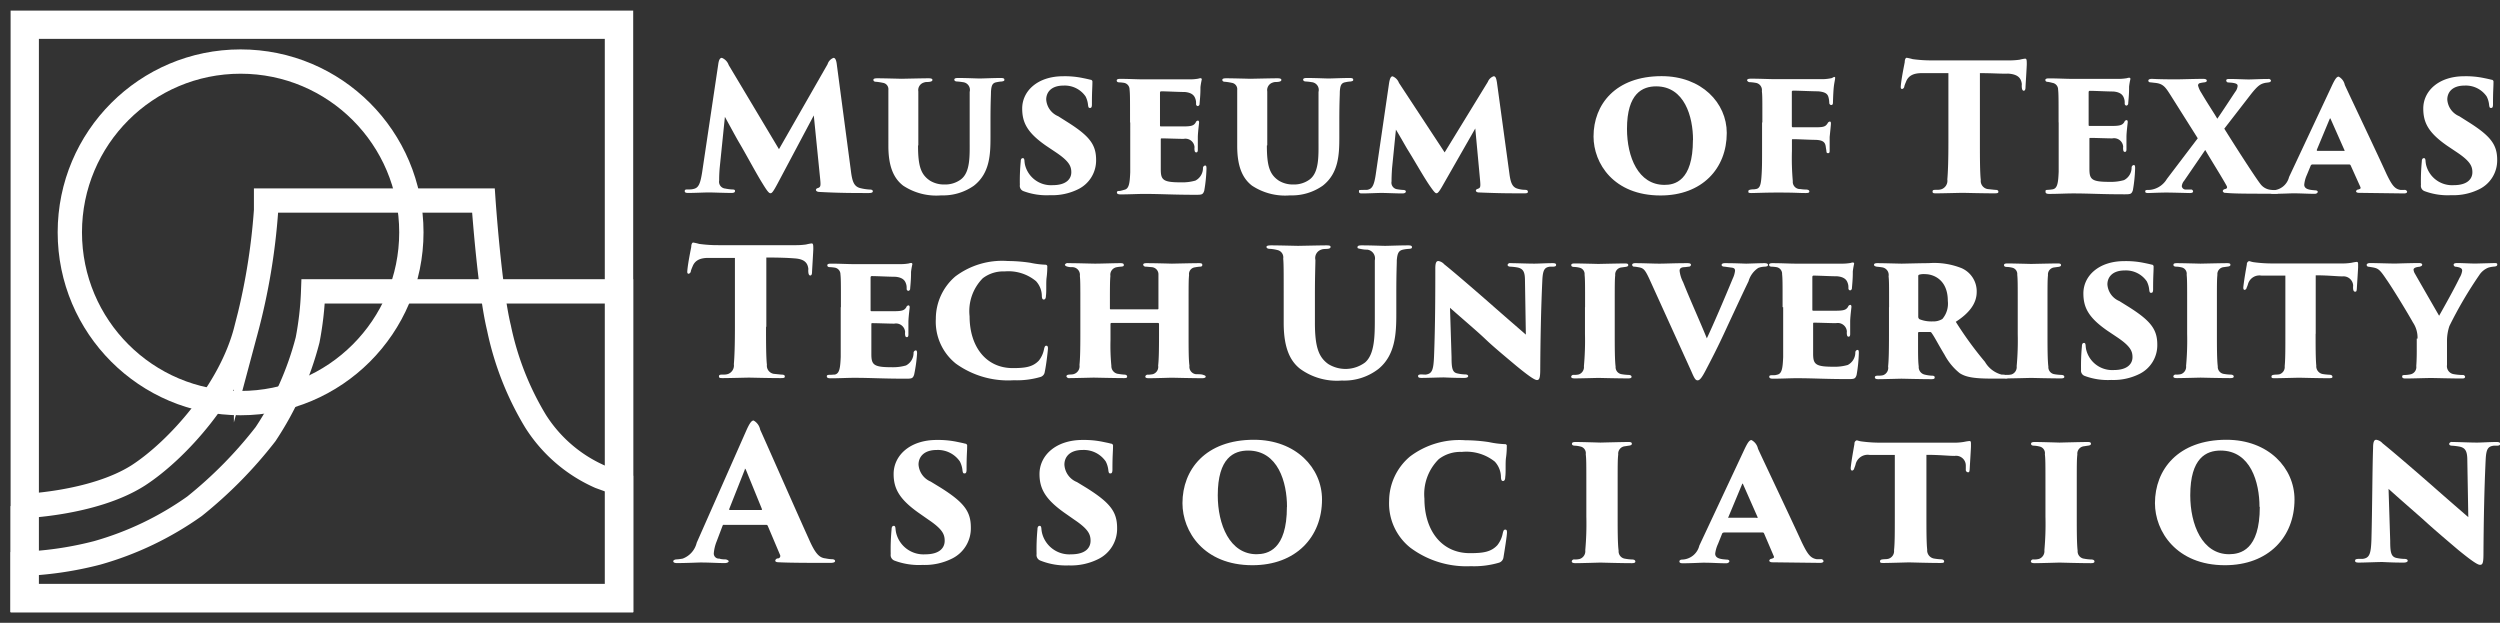 <svg id="Layer_1" data-name="Layer 1" xmlns="http://www.w3.org/2000/svg" xmlns:xlink="http://www.w3.org/1999/xlink" viewBox="0 0 257.07 64.04">
  <rect x="0" y="0" width="257.07" height="64.04" fill="#333333" stroke="none"/>
  <defs>
    <style>
      .cls-1, .cls-4, .cls-5 {
        fill: none;
      }

      .cls-2 {
        fill: #fff;
      }

      .cls-3 {
        clip-path: url(#clip-path);
      }

      .cls-4, .cls-5 {
        stroke: #fff;
        stroke-miterlimit: 10;
      }

      .cls-4 {
        stroke-width: 2.5px;
      }

      .cls-5 {
        stroke-width: 4px;
      }
    </style>
    <clipPath id="clip-path" transform="translate(-1.41 -0.48)">
      <rect class="cls-1" x="2.5" y="1.57" width="64.02" height="61.86"/>
    </clipPath>
  </defs>
  <title>mottua</title>
  <g>
    <path class="cls-2" d="M88.9,18c0.14,1.17.33,1.63,0.92,1.81a5.17,5.17,0,0,0,1,.16c0.23,0,.34.05,0.34,0.18s-0.14.18-.43,0.18c-1.5,0-3,0-5-.11-0.34,0-.42-0.13-0.42-0.22a0.23,0.23,0,0,1,.2-0.18c0.29-.11.31-0.22,0.23-1l-0.65-6.47-3.72,7c-0.49.92-.6,1-0.74,1s-0.31-.18-0.81-1c-0.63-1-1.73-3.07-2.42-4.23-0.31-.52-1.1-2-1.45-2.62l-0.52,5.09a13.85,13.85,0,0,0-.07,1.45,0.7,0.7,0,0,0,.63.83,4.89,4.89,0,0,0,.67.09c0.27,0,.33.05,0.33,0.16s-0.07.2-.36,0.2c-0.79,0-1.79-.05-2.33-0.05s-1.41.05-2.08,0.05c-0.18,0-.4,0-0.4-0.18s0.11-.18.36-0.18,0.34,0,.54-0.05c0.52-.11.7-0.52,0.89-1.72L75.26,7.13c0.07-.54.2-0.7,0.38-0.7a1.22,1.22,0,0,1,.7.74l5.17,8.65,5-8.74a1,1,0,0,1,.61-0.65c0.18,0,.29.25,0.34,0.7Z" transform="translate(-1.41 -0.48)"/>
    <path class="cls-2" d="M95.81,15.44c0,2.13.29,3,1.25,3.63a2.76,2.76,0,0,0,1.48.38,2.69,2.69,0,0,0,1.66-.51c1-.74.92-2.44,0.92-4V13.07c0-2.29,0-2.64,0-3.14a0.8,0.8,0,0,0-.69-1,5.9,5.9,0,0,0-.6-0.07c-0.23,0-.29-0.11-0.29-0.2s0.09-.16.36-0.16c1,0,1.92.05,2.26,0.05s1.35-.05,2.19-0.05c0.27,0,.34.07,0.34,0.18s-0.05.14-.27,0.18a3.08,3.08,0,0,0-.51.07c-0.43.07-.56,0.29-0.6,1,0,0.51-.05.85-0.05,3.14v1.5c0,1.81-.07,3.72-1.7,5a5.5,5.5,0,0,1-3.36,1,6.18,6.18,0,0,1-3.92-1c-0.89-.69-1.52-1.82-1.52-4.08V13.07c0-2.44,0-2.84,0-3.34A0.66,0.66,0,0,0,92.21,9a6.15,6.15,0,0,0-.7-0.11c-0.25,0-.29-0.11-0.29-0.2s0.07-.16.4-0.16c0.65,0,2.44.05,2.49,0.05s2.2-.05,2.78-0.05c0.31,0,.4.07,0.4,0.16s-0.05.16-.27,0.2-0.42,0-.58.07a0.81,0.81,0,0,0-.6.92c0,0.51,0,1.26,0,3.18v2.37Z" transform="translate(-1.41 -0.48)"/>
    <path class="cls-2" d="M106.64,20.13a0.58,0.58,0,0,1-.36-0.63,21,21,0,0,1,.09-2.42c0-.29.13-0.34,0.22-0.34s0.14,0.07.16,0.23a3.27,3.27,0,0,0,.05.42,2.75,2.75,0,0,0,2.85,2.13c1.46,0,1.92-.69,1.92-1.32s-0.22-1.14-1.59-2.06l-1-.67c-1.93-1.34-2.46-2.38-2.46-3.83,0-1.81,1.59-3.32,4.21-3.32a9.08,9.08,0,0,1,2,.18c0.25,0.05.54,0.11,0.81,0.18a0.2,0.2,0,0,1,.2.23c0,0.58-.05.85-0.05,2.29,0,0.27-.05.38-0.18,0.38s-0.18,0-.22-0.31a2.41,2.41,0,0,0-.25-0.87,2.6,2.6,0,0,0-2.26-1.12c-1.35,0-1.79.76-1.79,1.43a2,2,0,0,0,1.23,1.72L111.12,13c2.33,1.46,3,2.35,3,3.92a3.29,3.29,0,0,1-1.81,3,6,6,0,0,1-2.93.63A6.78,6.78,0,0,1,106.64,20.13Z" transform="translate(-1.41 -0.48)"/>
    <path class="cls-2" d="M117.61,13.07c0-2.6,0-2.89-.05-3.4A0.69,0.69,0,0,0,117,9a4,4,0,0,0-.49-0.05c-0.23,0-.27-0.11-0.27-0.2s0.09-.16.34-0.16c1,0,1.73.05,2.42,0.05l4.7,0a5,5,0,0,0,.92-0.07,0.91,0.91,0,0,1,.25-0.05,0.12,0.12,0,0,1,.11.16,7.2,7.2,0,0,0-.13.76c0,0.4,0,.72-0.09,1.7a0.23,0.23,0,0,1-.18.25,0.2,0.2,0,0,1-.18-0.22c0-.22,0-0.34-0.09-0.58s-0.29-.58-1.07-0.65c-0.6,0-1.92-.07-2.42-0.07-0.09,0-.13.05-0.13,0.16v3.31c0,0.11,0,.14.13,0.14,0.49,0,1.61,0,2.24,0,0.89,0,1.1-.09,1.3-0.4a0.28,0.28,0,0,1,.22-0.2c0.11,0,.13.11,0.13,0.2s-0.11.87-.13,1.45c0,0.34,0,1.17,0,1.35s-0.05.27-.16,0.27-0.16-.07-0.18-0.25,0-.2,0-0.31a0.94,0.94,0,0,0-1.12-.83c-0.51,0-1.73-.05-2.24-0.05-0.09,0-.11,0-0.11.13v1.14c0,0.52,0,1.26,0,1.9,0,1.1.22,1.35,2.06,1.35a4.87,4.87,0,0,0,1.5-.18,1.45,1.45,0,0,0,.78-1.28,0.26,0.26,0,0,1,.22-0.27c0.13,0,.14.13,0.14,0.33a15.25,15.25,0,0,1-.23,2.26c-0.13.4-.25,0.42-0.85,0.42-2.42,0-3.58-.09-5.29-0.09-0.76,0-1.54.05-2.46,0.05-0.31,0-.38-0.09-0.38-0.2s0.05-.16.33-0.16A4.69,4.69,0,0,0,117,20c0.52-.09.58-0.7,0.63-1.81,0-.6,0-1.46,0-2.33V13.07Z" transform="translate(-1.41 -0.48)"/>
    <path class="cls-2" d="M131.68,15.44c0,2.13.29,3,1.25,3.63a2.76,2.76,0,0,0,1.48.38,2.69,2.69,0,0,0,1.66-.51c1-.74.92-2.44,0.92-4V13.07c0-2.29,0-2.64,0-3.14a0.8,0.8,0,0,0-.69-1,5.9,5.9,0,0,0-.6-0.07c-0.23,0-.29-0.11-0.29-0.2s0.09-.16.36-0.16c1,0,1.92.05,2.26,0.05s1.35-.05,2.19-0.05c0.27,0,.34.07,0.34,0.18s-0.05.14-.27,0.18a3.08,3.08,0,0,0-.51.07c-0.43.07-.56,0.29-0.6,1,0,0.51-.05.85-0.05,3.14v1.5c0,1.81-.07,3.72-1.7,5a5.5,5.5,0,0,1-3.36,1,6.18,6.18,0,0,1-3.92-1c-0.89-.69-1.52-1.82-1.52-4.08V13.07c0-2.44,0-2.84,0-3.34A0.66,0.66,0,0,0,128.09,9a6.15,6.15,0,0,0-.7-0.11c-0.25,0-.29-0.11-0.29-0.2s0.07-.16.4-0.16c0.65,0,2.44.05,2.49,0.05s2.2-.05,2.78-0.05c0.31,0,.4.07,0.4,0.16s-0.05.16-.27,0.2-0.42,0-.58.07a0.81,0.81,0,0,0-.6.92c0,0.51,0,1.26,0,3.18v2.37Z" transform="translate(-1.41 -0.48)"/>
    <path class="cls-2" d="M156.62,18.34c0.13,1,.33,1.41.87,1.55a2.72,2.72,0,0,0,.74.11c0.23,0,.29.09,0.29,0.2s-0.07.16-.34,0.16c-1.57,0-2.53,0-4.68-.09-0.27,0-.33-0.13-0.33-0.2a0.21,0.21,0,0,1,.16-0.16c0.31-.11.34-0.16,0.27-0.94l-0.49-5.28-3.29,5.76c-0.45.81-.58,0.9-0.7,0.9s-0.25-.13-0.76-0.87c-0.67-1-1.5-2.49-2.24-3.67-0.29-.49-0.92-1.61-1.17-2l-0.4,4c-0.05.78-.05,1.08-0.05,1.32a0.68,0.68,0,0,0,.58.81,5.61,5.61,0,0,0,.58.07c0.22,0,.31.07,0.31,0.16s-0.07.2-.36,0.2c-0.7,0-1.61-.05-2.13-0.05s-1.32.05-2,.05c-0.16,0-.33,0-0.33-0.2s0.07-.14.29-0.16L142,20c0.47-.09.69-0.36,0.87-1.55L144.25,9c0.09-.52.2-0.67,0.36-0.67a1.15,1.15,0,0,1,.65.67l4.7,7.15L154.4,8.9a1,1,0,0,1,.6-0.58c0.2,0,.27.22,0.34,0.65Z" transform="translate(-1.41 -0.48)"/>
    <path class="cls-2" d="M165.27,14.51c0-3.27,2.24-6.2,7-6.2,4.12,0,6.7,2.76,6.7,5.84,0,3.67-2.55,6.43-6.81,6.43C167.34,20.58,165.27,17.28,165.27,14.51Zm10.23,0.36c0-2.38-.87-5.51-3.79-5.51-1.39,0-3,.7-3,4.37,0,2.89,1.16,5.76,3.85,5.76C173.58,19.5,175.49,19.12,175.49,14.88Z" transform="translate(-1.41 -0.48)"/>
    <path class="cls-2" d="M182.63,13.07c0-2.6,0-2.73-.05-3.22A0.75,0.75,0,0,0,181.95,9a5,5,0,0,0-.58-0.07,0.31,0.31,0,0,1-.31-0.18c0-.13.11-0.18,0.42-0.18,0.94,0,1.86.05,2.53,0.05l4.86,0a4.72,4.72,0,0,0,.9-0.11L190,8.39a0.1,0.1,0,0,1,.11.14c0,0.13-.09.49-0.13,0.85s-0.07.89-.09,1.63c0,0.22-.07.27-0.2,0.27a0.23,0.23,0,0,1-.18-0.25,2.62,2.62,0,0,0-.07-0.51c-0.09-.38-0.31-0.58-1.07-0.65-0.58,0-2.08-.07-2.57-0.07a0.13,0.13,0,0,0-.14.16v3.43c0,0.11,0,.18.13,0.18,0.51,0,1.63,0,2.26,0,0.9,0,1.08-.07,1.3-0.43a0.29,0.29,0,0,1,.22-0.16c0.11,0,.11.13,0.11,0.22s-0.07.79-.13,1.37c0,0.34,0,1.17,0,1.35s0,0.31-.16.31-0.16-.07-0.18-0.27l-0.05-.31c-0.05-.51-0.23-0.76-1.07-0.79-0.52,0-1.81-.07-2.31-0.07-0.09,0-.11,0-0.11.13V16a26.88,26.88,0,0,0,.09,3.11,0.74,0.74,0,0,0,.78.81,3.61,3.61,0,0,0,.56.05c0.25,0,.36.09,0.36,0.18s0,0.18-.36.18c-0.87,0-.87-0.05-2.89-0.05-1.32,0-2.33.05-2.69,0.05s-0.33-.07-0.33-0.16,0-.16.27-0.2,0.27,0,.49-0.05c0.43-.05.52-0.47,0.58-1.16,0.07-.9.07-1.46,0.07-3V13.07Z" transform="translate(-1.41 -0.48)"/>
    <path class="cls-2" d="M205,15.13c0,1.41,0,3.09.09,3.85a0.85,0.85,0,0,0,.7.94L206.54,20c0.29,0,.36.07,0.36,0.2s-0.09.16-.42,0.16c-1.23,0-3-.05-3.27-0.05s-2.06.05-2.66,0.05c-0.29,0-.42,0-0.42-0.18s0.14-.18.36-0.18,0.38,0,.58-0.07a0.93,0.93,0,0,0,.58-1c0.07-.76.11-2.06,0.11-3.81V8c-0.7,0-1.82,0-2.73,0s-1.41.29-1.64,0.92a3.67,3.67,0,0,0-.16.42,0.3,0.3,0,0,1-.22.29c-0.16,0-.16-0.14-0.14-0.36,0.07-.74.27-1.72,0.4-2.4,0-.27.09-0.45,0.2-0.45a5.33,5.33,0,0,1,.61.14,14,14,0,0,0,2,.13h7.86a7.51,7.51,0,0,0,1.14-.07,4.62,4.62,0,0,1,.56-0.11c0.16,0,.18.11,0.18,0.56,0,0.25-.11,1.93-0.13,2.38,0,0.25-.07.36-0.18,0.36s-0.18-.11-0.2-0.33,0-.27,0-0.36c-0.07-.56-0.34-1-1.41-1.07C207.28,8.08,206.34,8,205,8v7.08Z" transform="translate(-1.41 -0.48)"/>
    <path class="cls-2" d="M213.09,13.07c0-2.6,0-2.89-.05-3.4A0.69,0.69,0,0,0,212.45,9,4,4,0,0,0,212,8.9c-0.23,0-.27-0.11-0.27-0.2s0.09-.16.34-0.16c1,0,1.73.05,2.42,0.05l4.7,0a5,5,0,0,0,.92-0.07,0.9,0.9,0,0,1,.25-0.05,0.12,0.12,0,0,1,.11.16,7,7,0,0,0-.13.76c0,0.4,0,.72-0.09,1.7a0.23,0.23,0,0,1-.18.25,0.2,0.2,0,0,1-.18-0.22c0-.22,0-0.34-0.09-0.58s-0.29-.58-1.07-0.65c-0.6,0-1.92-.07-2.42-0.07-0.09,0-.13.05-0.13,0.16v3.31c0,0.11,0,.14.13,0.14,0.49,0,1.61,0,2.24,0,0.88,0,1.1-.09,1.3-0.4a0.28,0.28,0,0,1,.22-0.2c0.11,0,.13.11,0.13,0.2s-0.11.87-.13,1.45c0,0.34,0,1.17,0,1.35s-0.05.27-.16,0.27-0.16-.07-0.18-0.25,0-.2,0-0.31a0.94,0.94,0,0,0-1.12-.83c-0.51,0-1.73-.05-2.24-0.05-0.09,0-.11,0-0.11.13v1.14c0,0.52,0,1.26,0,1.9,0,1.1.22,1.35,2.06,1.35a4.87,4.87,0,0,0,1.5-.18,1.45,1.45,0,0,0,.78-1.28,0.26,0.26,0,0,1,.22-0.27c0.13,0,.14.13,0.14,0.33a15.26,15.26,0,0,1-.23,2.26c-0.13.4-.25,0.42-0.85,0.42-2.42,0-3.58-.09-5.29-0.09-0.76,0-1.54.05-2.46,0.05-0.31,0-.38-0.09-0.38-0.2S211.69,20,212,20a4.69,4.69,0,0,0,.47-0.05c0.52-.09.58-0.7,0.63-1.81,0-.6,0-1.46,0-2.33V13.07Z" transform="translate(-1.41 -0.48)"/>
    <path class="cls-2" d="M227.4,14.7l-2.78-4.41C224.09,9.46,223.86,9.08,223,9l-0.43-.05c-0.24,0-.25-0.13-0.25-0.2s0.11-.16.34-0.16,0.65,0.05,2.6.05c0.31,0,1.81-.05,2.71-0.05,0.24,0,.36.07,0.36,0.18s-0.09.16-.27,0.18a3.09,3.09,0,0,0-.4.07,0.25,0.25,0,0,0-.23.25,2.5,2.5,0,0,0,.34.76c0.67,1.14,1.32,2.1,1.64,2.66,0.43-.61,1.46-2.19,1.84-2.76a1.13,1.13,0,0,0,.25-0.61c0-.14-0.07-0.23-0.34-0.29s-0.4-.05-0.58-0.07a0.22,0.22,0,0,1-.25-0.18c0-.09,0-0.18.31-0.18,0.65,0,1.63.05,2,.05s1.25-.05,2-0.05a0.25,0.25,0,0,1,.29.16c0,0.11-.09.18-0.29,0.2L234.34,9c-0.47.11-.74,0.23-1.54,1.26l-2.67,3.45c0.83,1.34,3.05,4.82,3.7,5.67a1.52,1.52,0,0,0,1,.61,6,6,0,0,0,.62.05c0.23,0,.29.11,0.29,0.2s-0.11.16-.33,0.16c-2.69,0-4.3,0-5.15-.09a0.26,0.26,0,0,1-.29-0.18,0.25,0.25,0,0,1,.2-0.2c0.25-.05.29-0.16,0.2-0.34-0.47-.87-1.77-2.93-2.2-3.69L226,19.07a1,1,0,0,0-.24.56,0.4,0.4,0,0,0,.42.34l0.49,0a0.21,0.21,0,0,1,.25.18c0,0.13-.11.18-0.33,0.18s-1.77-.05-2.42-0.05-1.73.05-1.88,0.05S222,20.3,222,20.19s0-.18.27-0.18a1.91,1.91,0,0,0,.49-0.05,2.31,2.31,0,0,0,1.46-1.07Z" transform="translate(-1.41 -0.48)"/>
    <path class="cls-2" d="M239.18,17.39a0.21,0.21,0,0,0-.18.16l-0.38.92a3.13,3.13,0,0,0-.27,1c0,0.52.69,0.54,1.1,0.58,0.23,0,.29.09,0.29,0.16s-0.09.2-.31,0.2c-0.79,0-1.34-.05-2.26-0.05-0.18,0-1.23.05-2,.05-0.25,0-.33-0.07-0.33-0.18s0.09-.18.29-0.18a1.79,1.79,0,0,0,1.66-1.37l4.34-9.25c0.38-.83.56-1.07,0.76-1.07a1.25,1.25,0,0,1,.63.85c0.4,0.89,3.2,6.76,4.28,9.14,0.56,1.16.85,1.57,1.46,1.66l0.36,0a0.26,0.26,0,0,1,.31.18c0,0.13-.14.18-0.32,0.18L244,20.31c-0.22,0-.32-0.07-0.32-0.16a0.23,0.23,0,0,1,.22-0.18c0.14-.05.31-0.07,0.22-0.27l-1-2.22a0.16,0.16,0,0,0-.14-0.09h-3.74ZM242.4,16c0.11,0,.11,0,0.09-0.07l-1.43-3.23c-0.05-.09-0.05-0.05-0.09,0l-1.34,3.22a0,0,0,0,0,.05.07h2.71Z" transform="translate(-1.41 -0.48)"/>
    <path class="cls-2" d="M250.71,20.13a0.58,0.58,0,0,1-.36-0.63,21.09,21.09,0,0,1,.09-2.42c0-.29.13-0.34,0.22-0.34s0.14,0.07.16,0.23a3.18,3.18,0,0,0,.05.42,2.75,2.75,0,0,0,2.85,2.13c1.46,0,1.92-.69,1.92-1.32s-0.22-1.14-1.59-2.06l-1-.67c-1.93-1.34-2.46-2.38-2.46-3.83,0-1.81,1.59-3.32,4.21-3.32a9.08,9.08,0,0,1,2,.18c0.25,0.05.54,0.11,0.81,0.18a0.2,0.2,0,0,1,.2.23c0,0.58-.05.85-0.05,2.29,0,0.27-.05.38-0.18,0.38s-0.18,0-.22-0.31a2.4,2.4,0,0,0-.25-0.87,2.6,2.6,0,0,0-2.26-1.12c-1.35,0-1.79.76-1.79,1.43a2,2,0,0,0,1.23,1.72L255.19,13c2.33,1.46,3,2.35,3,3.92a3.29,3.29,0,0,1-1.81,3,6,6,0,0,1-2.93.63A6.78,6.78,0,0,1,250.71,20.13Z" transform="translate(-1.41 -0.48)"/>
    <path class="cls-2" d="M80.18,34.13c0,1.41,0,3.09.09,3.85a0.85,0.85,0,0,0,.7.94L81.75,39c0.29,0,.36.07,0.36,0.2s-0.09.16-.42,0.16c-1.23,0-3-.05-3.27-0.05s-2.06.05-2.66,0.05c-0.29,0-.42,0-0.42-0.18S75.5,39,75.71,39s0.38,0,.58-0.07a0.93,0.93,0,0,0,.58-1c0.07-.76.11-2.06,0.11-3.81V27c-0.7,0-1.82,0-2.73,0s-1.41.29-1.64,0.92a3.67,3.67,0,0,0-.16.42,0.3,0.3,0,0,1-.22.29c-0.16,0-.16-0.14-0.14-0.36,0.07-.74.27-1.72,0.4-2.4,0-.27.09-0.45,0.2-0.45a5.33,5.33,0,0,1,.61.14,14,14,0,0,0,2,.13h7.86a7.51,7.51,0,0,0,1.14-.07,4.62,4.62,0,0,1,.56-0.11c0.16,0,.18.11,0.18,0.56,0,0.25-.11,1.93-0.13,2.38,0,0.25-.07.36-0.18,0.36s-0.18-.11-0.2-0.33,0-.27,0-0.36c-0.07-.56-0.34-1-1.41-1.07-0.6-.05-1.54-0.09-2.91-0.09v7.08Z" transform="translate(-1.41 -0.48)"/>
    <path class="cls-2" d="M87.88,32.07c0-2.6,0-2.89-.05-3.4A0.69,0.69,0,0,0,87.24,28a4,4,0,0,0-.49-0.05c-0.23,0-.27-0.11-0.27-0.2s0.09-.16.34-0.16c1,0,1.73.05,2.42,0.05l4.7,0a5,5,0,0,0,.92-0.07,0.91,0.91,0,0,1,.25-0.05,0.12,0.12,0,0,1,.11.16,7.2,7.2,0,0,0-.13.76c0,0.4,0,.72-0.09,1.7a0.23,0.23,0,0,1-.18.25,0.2,0.2,0,0,1-.18-0.22c0-.22,0-0.34-0.09-0.58s-0.29-.58-1.07-0.65c-0.6,0-1.92-.07-2.42-0.07-0.09,0-.13.05-0.13,0.16v3.31c0,0.11,0,.14.13,0.14,0.49,0,1.61,0,2.24,0,0.89,0,1.1-.09,1.3-0.4a0.28,0.28,0,0,1,.22-0.2c0.11,0,.13.11,0.13,0.2s-0.11.87-.13,1.45c0,0.34,0,1.17,0,1.35s-0.05.27-.16,0.27-0.16-.07-0.18-0.25,0-.2,0-0.31a0.94,0.94,0,0,0-1.12-.83c-0.51,0-1.73-.05-2.24-0.05-0.09,0-.11,0-0.11.13v1.14c0,0.52,0,1.26,0,1.9,0,1.1.22,1.36,2.06,1.36a4.85,4.85,0,0,0,1.5-.18,1.45,1.45,0,0,0,.78-1.28,0.26,0.26,0,0,1,.22-0.27c0.13,0,.14.13,0.14,0.32A15.25,15.25,0,0,1,95.41,39c-0.13.4-.25,0.42-0.85,0.42-2.42,0-3.58-.09-5.29-0.09-0.76,0-1.54.05-2.46,0.05-0.31,0-.38-0.09-0.38-0.2s0.05-.16.33-0.16S87,39,87.23,39c0.52-.09.58-0.71,0.63-1.81,0-.6,0-1.46,0-2.33V32.07Z" transform="translate(-1.41 -0.48)"/>
    <path class="cls-2" d="M99.7,37.87a5.52,5.52,0,0,1-2.06-4.61,5.73,5.73,0,0,1,2-4.35,8,8,0,0,1,5.4-1.59,15.82,15.82,0,0,1,2.31.18,9,9,0,0,0,1.57.2,0.18,0.18,0,0,1,.18.22c0,0.13,0,.58-0.07,1.1s0,1.43-.07,1.88c0,0.23-.07.38-0.22,0.38s-0.18-.13-0.2-0.34a2.28,2.28,0,0,0-.6-1.55,4.44,4.44,0,0,0-3.23-1,3.46,3.46,0,0,0-2.24.7A4.81,4.81,0,0,0,101.11,33c0,3.11,1.68,5.33,4.44,5.33,1.28,0,2.06-.11,2.69-0.78a2.68,2.68,0,0,0,.52-1.14c0.07-.33.13-0.38,0.25-0.38s0.16,0.11.16,0.27S109,38,108.84,38.72a0.62,0.62,0,0,1-.43.52,8.67,8.67,0,0,1-2.76.34A9.18,9.18,0,0,1,99.7,37.87Z" transform="translate(-1.41 -0.48)"/>
    <path class="cls-2" d="M120.42,32.29c0.05,0,.11,0,0.11-0.09V31.87c0-2.44,0-2.64,0-3.14a0.74,0.74,0,0,0-.7-0.78l-0.56-.05a0.28,0.28,0,0,1-.31-0.18c0-.11.07-0.18,0.33-0.18,1,0,2.53.05,2.62,0.05s2.1-.05,2.8-0.05c0.29,0,.33.07,0.33,0.18s-0.05.18-.25,0.18a4.71,4.71,0,0,0-.51.07,0.69,0.69,0,0,0-.6.79c-0.05.51-.05,0.87-0.05,3.31v2.75c0,1.52,0,2.64.09,3.27a0.76,0.76,0,0,0,.69.87c0.22,0,.52,0,0.67.05s0.31,0.09.31,0.2-0.16.16-.36,0.16c-1.1,0-2.89-.05-3.14-0.05s-1.54.05-2.37,0.05c-0.31,0-.34-0.09-0.34-0.18a0.25,0.25,0,0,1,.29-0.18,3.12,3.12,0,0,0,.47-0.05,0.78,0.78,0,0,0,.56-0.88c0.07-.65.09-1.55,0.09-3.07V33.8a0.1,0.1,0,0,0-.11-0.11h-4.77a0.1,0.1,0,0,0-.11.11v1.66a21.61,21.61,0,0,0,.09,2.64,0.8,0.8,0,0,0,.74.83A5.63,5.63,0,0,0,117,39c0.22,0,.31.09,0.31,0.2s-0.05.16-.31,0.16c-0.9,0-3-.05-3.13-0.05s-2,.05-2.46.05a0.3,0.3,0,0,1-.34-0.16c0-.11.05-0.18,0.27-0.2s0.27,0,.47-0.05a0.84,0.84,0,0,0,.6-0.94c0.07-.67.09-1.68,0.09-3.2V32.12c0-2.44,0-2.76-.05-3.27a0.79,0.79,0,0,0-.78-0.9c-0.23,0-.29,0-0.49-0.05s-0.27-.14-0.27-0.2a0.3,0.3,0,0,1,.34-0.16c1,0,2.4.05,2.76,0.05,0.67,0,1.92-.05,2.62-0.05,0.31,0,.34.09,0.34,0.2s-0.07.14-.29,0.16a3.07,3.07,0,0,0-.51.07,0.79,0.79,0,0,0-.58.89c-0.05.51-.05,1.16-0.05,3V32.2c0,0.09.05,0.09,0.11,0.09h4.77Z" transform="translate(-1.41 -0.48)"/>
    <path class="cls-2" d="M136.62,33.66c0,2.49.38,3.54,1.37,4.25a3.37,3.37,0,0,0,3.79-.16c1-.87,1-2.76,1-4.62V30.95c0-2.66,0-3.13,0-3.7a0.91,0.91,0,0,0-.78-1.1c-0.2,0-.31,0-0.67-0.07S141,26,141,25.89s0.09-.18.42-0.18c1,0,2.13.05,2.42,0.05s1.5-.05,2.38-0.05c0.27,0,.38.05,0.38,0.18s-0.07.16-.31,0.18a3.66,3.66,0,0,0-.56.07c-0.49.09-.63,0.36-0.69,1.1,0,0.58-.05,1-0.05,3.7v1.77c0,2.06-.09,4.28-1.84,5.71a5.75,5.75,0,0,1-3.76,1.19,6.43,6.43,0,0,1-4.3-1.21c-1-.79-1.68-2.11-1.68-4.72V30.95c0-2.8,0-3.31-.05-3.88a0.77,0.77,0,0,0-.56-0.87,4.33,4.33,0,0,0-.78-0.13c-0.27,0-.38-0.09-0.38-0.2s0.14-.16.49-0.16c0.78,0,2.6.05,2.76,0.05s2.29-.05,2.94-0.05c0.31,0,.4.05,0.4,0.16s-0.09.18-.33,0.2-0.42,0-.6.07a0.91,0.91,0,0,0-.63,1.07c0,0.58-.05,1.43-0.05,3.74v2.71Z" transform="translate(-1.41 -0.48)"/>
    <path class="cls-2" d="M149,28.11c0-.52.07-0.79,0.31-0.79a1,1,0,0,1,.61.34c0.78,0.61,3.27,2.75,5.28,4.52,1.79,1.57,2.64,2.29,3.11,2.71l-0.09-5.53c0-.87-0.14-1.28-0.85-1.39a6,6,0,0,0-.65-0.07c-0.22,0-.29-0.11-0.29-0.18a0.25,0.25,0,0,1,.31-0.18c0.6,0,1.72.05,2.44,0.05,0.4,0,1.25-.05,1.9-0.05,0.27,0,.34.07,0.34,0.16s0,0.18-.27.2l-0.36,0c-0.54.07-.72,0.31-0.78,1.3-0.14,2.94-.2,6.14-0.22,9.29,0,0.9-.11,1.07-0.34,1.07s-0.83-.4-2.11-1.45c-1.12-.94-2.4-2-3.18-2.75s-2.26-2-3.65-3.23l0.16,5.08c0,1.08.07,1.54,0.56,1.66a4,4,0,0,0,.81.11c0.27,0,.34.09,0.34,0.18s-0.11.18-.4,0.18c-0.45,0-.94,0-2.08-0.05-0.45,0-1.77.05-2.31,0.05-0.27,0-.36-0.05-0.36-0.18s0.07-.16.29-0.18L148,39c0.67-.09.81-0.45,0.87-1.9C149,33.84,149,30.21,149,28.11Z" transform="translate(-1.41 -0.48)"/>
    <path class="cls-2" d="M164.4,32.07c0-2.44,0-2.85-.05-3.34A0.67,0.67,0,0,0,163.8,28a2.57,2.57,0,0,0-.51-0.07c-0.22,0-.31-0.07-0.31-0.18s0.05-.18.36-0.18c0.63,0,2.37.05,2.42,0.05s2.13-.05,2.75-0.05c0.29,0,.33.07,0.33,0.18s-0.13.16-.33,0.18l-0.36.05a0.72,0.72,0,0,0-.65.79c-0.05.51-.05,0.89-0.05,3.32v2.75c0,1.19,0,2.67.09,3.34a0.73,0.73,0,0,0,.63.78,4.85,4.85,0,0,0,.67.07c0.27,0,.34.11,0.34,0.2s-0.07.16-.34,0.16c-1.12,0-3-.05-3.07-0.05s-1.92.05-2.42,0.05c-0.27,0-.38-0.05-0.38-0.18a0.23,0.23,0,0,1,.27-0.18c0.14,0,.31,0,0.52-0.05a0.8,0.8,0,0,0,.52-0.85,28.8,28.8,0,0,0,.11-3.29V32.07Z" transform="translate(-1.41 -0.48)"/>
    <path class="cls-2" d="M171,29.14c-0.47-1-.61-1.1-1.16-1.19a3.06,3.06,0,0,0-.38-0.05,0.2,0.2,0,0,1-.22-0.18c0-.11.11-0.18,0.31-0.18,0.89,0,1.84.05,2.49,0.05s1.52-.05,2.89-0.05c0.27,0,.36.07,0.36,0.18a0.22,0.22,0,0,1-.23.18l-0.4.05c-0.49,0-.54.22-0.54,0.38a3.34,3.34,0,0,0,.36,1.16c0.72,1.82,1.72,4,2.44,5.78,0.65-1.36,1.92-4.34,2.67-6.16a2.49,2.49,0,0,0,.23-0.78c0-.22-0.09-0.31-0.42-0.34l-0.65-.09c-0.23,0-.31-0.09-0.31-0.18s0.09-.18.34-0.18c1.14,0,2,.05,2.19.05s1.35-.05,1.88-0.05c0.25,0,.36.07,0.36,0.18s-0.09.16-.31,0.18a2.06,2.06,0,0,0-.69.13,2.43,2.43,0,0,0-1,1.37c-0.65,1.34-1.26,2.67-2.2,4.68-1,2.2-1.73,3.56-2.17,4.41s-0.65,1.1-.87,1.1-0.34-.22-0.65-0.94Z" transform="translate(-1.41 -0.48)"/>
    <path class="cls-2" d="M184.71,32.07c0-2.6,0-2.89-.05-3.4a0.69,0.69,0,0,0-.58-0.72,4,4,0,0,0-.49-0.05c-0.23,0-.27-0.11-0.27-0.2s0.09-.16.34-0.16c1,0,1.73.05,2.42,0.05l4.7,0a5,5,0,0,0,.92-0.07,0.91,0.91,0,0,1,.25-0.05,0.12,0.12,0,0,1,.11.16,7.2,7.2,0,0,0-.13.76c0,0.4,0,.72-0.09,1.7a0.23,0.23,0,0,1-.18.25,0.2,0.2,0,0,1-.18-0.22c0-.22,0-0.34-0.09-0.58s-0.29-.58-1.07-0.65c-0.6,0-1.92-.07-2.42-0.07-0.09,0-.13.05-0.13,0.16v3.31c0,0.11,0,.14.13,0.14,0.49,0,1.61,0,2.24,0,0.89,0,1.1-.09,1.3-0.4a0.28,0.28,0,0,1,.22-0.2c0.11,0,.13.11,0.13,0.2s-0.11.87-.13,1.45c0,0.34,0,1.17,0,1.35s-0.05.27-.16,0.27-0.16-.07-0.18-0.25,0-.2,0-0.31a0.94,0.94,0,0,0-1.12-.83c-0.51,0-1.73-.05-2.24-0.05-0.09,0-.11,0-0.11.13v1.14c0,0.52,0,1.26,0,1.9,0,1.1.22,1.36,2.06,1.36a4.85,4.85,0,0,0,1.5-.18,1.45,1.45,0,0,0,.78-1.28,0.26,0.26,0,0,1,.22-0.27c0.13,0,.14.13,0.14,0.32a15.25,15.25,0,0,1-.23,2.26c-0.13.4-.25,0.42-0.85,0.42-2.42,0-3.58-.09-5.29-0.09-0.76,0-1.54.05-2.46,0.05-0.31,0-.38-0.09-0.38-0.2s0.05-.16.33-0.16,0.29,0,.47-0.05c0.52-.09.58-0.71,0.63-1.81,0-.6,0-1.46,0-2.33V32.07Z" transform="translate(-1.41 -0.48)"/>
    <path class="cls-2" d="M195.66,32.07c0-2.44,0-2.67-.05-3.18a0.79,0.79,0,0,0-.67-0.92c-0.29-.05-0.43-0.05-0.56-0.07s-0.27-.09-0.27-0.18,0.05-.18.33-0.18c0.65,0,2.31.05,2.51,0.05s2-.05,2.78-0.05a7.58,7.58,0,0,1,3.4.52,2.6,2.6,0,0,1,1.54,2.44c0,1.23-.83,2.22-2.15,3.07a37.1,37.1,0,0,0,3,4.12A2.8,2.8,0,0,0,207.23,39c0.16,0,.31,0,0.43.05a0.24,0.24,0,0,1,.25.2c0,0.14-.18.16-0.33,0.16h-1.41c-1.88,0-2.66-.18-3.25-0.56a6.08,6.08,0,0,1-1.55-1.88c-0.76-1.26-1-1.79-1.34-2.26a0.18,0.18,0,0,0-.18-0.09l-1.08,0a0.11,0.11,0,0,0-.13.13v1c0,1.17,0,1.93.07,2.4a0.79,0.79,0,0,0,.61.85,3.71,3.71,0,0,0,.74.11c0.29,0,.29.11,0.29,0.2s-0.07.16-.31,0.16c-1.1,0-3-.05-3.11-0.05s-1.88.05-2.4,0.05c-0.27,0-.33-0.09-0.33-0.2s0.11-.16.29-0.16,0.38,0,.56-0.05a0.8,0.8,0,0,0,.51-0.9c0.07-.65.09-1.7,0.09-3.23V32.07Zm3,1a0.3,0.3,0,0,0,.14.24,3.29,3.29,0,0,0,1.34.22,1.77,1.77,0,0,0,1-.25,2.43,2.43,0,0,0,.56-1.86c0-2.22-1.52-2.75-2.33-2.75a1.74,1.74,0,0,0-.6.05,0.15,0.15,0,0,0-.11.18V33Z" transform="translate(-1.41 -0.48)"/>
    <path class="cls-2" d="M208.89,32.07c0-2.44,0-2.85-.05-3.34A0.67,0.67,0,0,0,208.3,28a2.57,2.57,0,0,0-.51-0.07c-0.22,0-.31-0.07-0.31-0.18s0.05-.18.36-0.18c0.63,0,2.37.05,2.42,0.05s2.13-.05,2.75-0.05c0.29,0,.33.07,0.33,0.18s-0.13.16-.33,0.18l-0.36.05a0.72,0.72,0,0,0-.65.79c-0.05.51-.05,0.89-0.05,3.32v2.75c0,1.19,0,2.67.09,3.34a0.73,0.73,0,0,0,.63.78,4.85,4.85,0,0,0,.67.07c0.27,0,.34.11,0.34,0.2s-0.07.16-.34,0.16c-1.12,0-3-.05-3.07-0.05s-1.92.05-2.42,0.05c-0.27,0-.38-0.05-0.38-0.18a0.23,0.23,0,0,1,.27-0.18c0.14,0,.31,0,0.52-0.05a0.8,0.8,0,0,0,.52-0.85,28.8,28.8,0,0,0,.11-3.29V32.07Z" transform="translate(-1.41 -0.48)"/>
    <path class="cls-2" d="M215.76,39.13a0.58,0.58,0,0,1-.36-0.63,21.11,21.11,0,0,1,.09-2.42c0-.29.13-0.34,0.22-0.34s0.14,0.07.16,0.24a3.18,3.18,0,0,0,.05.42,2.75,2.75,0,0,0,2.85,2.13c1.46,0,1.92-.69,1.92-1.32s-0.22-1.14-1.59-2.06l-1-.67c-1.93-1.34-2.46-2.38-2.46-3.83,0-1.81,1.59-3.32,4.21-3.32a9.08,9.08,0,0,1,2,.18c0.25,0.05.54,0.11,0.81,0.18a0.2,0.2,0,0,1,.2.23c0,0.58-.05.85-0.05,2.29,0,0.27-.05.38-0.18,0.38s-0.18,0-.22-0.31a2.4,2.4,0,0,0-.25-0.87,2.6,2.6,0,0,0-2.26-1.12c-1.35,0-1.79.76-1.79,1.43a2,2,0,0,0,1.23,1.72L220.24,32c2.33,1.46,3,2.35,3,3.92a3.29,3.29,0,0,1-1.81,3,6,6,0,0,1-2.93.63A6.79,6.79,0,0,1,215.76,39.13Z" transform="translate(-1.41 -0.48)"/>
    <path class="cls-2" d="M226.31,32.07c0-2.44,0-2.85-.05-3.34a0.67,0.67,0,0,0-.54-0.76,2.58,2.58,0,0,0-.51-0.07c-0.22,0-.31-0.07-0.31-0.18s0.05-.18.36-0.18c0.63,0,2.37.05,2.42,0.05s2.13-.05,2.75-0.05c0.29,0,.33.07,0.33,0.18s-0.13.16-.33,0.18l-0.36.05a0.72,0.72,0,0,0-.65.79c-0.05.51-.05,0.89-0.05,3.32v2.75c0,1.19,0,2.67.09,3.34a0.73,0.73,0,0,0,.63.78,4.85,4.85,0,0,0,.67.07c0.27,0,.34.11,0.34,0.2s-0.07.16-.34,0.16c-1.12,0-3-.05-3.07-0.05s-1.92.05-2.42,0.05c-0.27,0-.38-0.05-0.38-0.18a0.23,0.23,0,0,1,.27-0.18c0.14,0,.31,0,0.52-0.05a0.8,0.8,0,0,0,.52-0.85,28.69,28.69,0,0,0,.11-3.29V32.07Z" transform="translate(-1.41 -0.48)"/>
    <path class="cls-2" d="M239.52,34.82c0,1.19,0,2.58.07,3.25a0.81,0.81,0,0,0,.65.87,5.8,5.8,0,0,0,.65.07c0.29,0,.36.11,0.36,0.22s-0.09.14-.38,0.14c-1.12,0-2.82-.05-3.05-0.05s-2,.05-2.46.05c-0.27,0-.38,0-0.38-0.16s0.14-.18.32-0.2,0.33,0,.52-0.05a0.78,0.78,0,0,0,.52-0.83c0.07-.67.07-1.77,0.07-3.31v-6c-0.62,0-1.66,0-2.46,0a1.22,1.22,0,0,0-1.39.9,2.7,2.7,0,0,1-.13.34,0.28,0.28,0,0,1-.2.23c-0.13,0-.16-0.14-0.14-0.33,0.09-.76.23-1.57,0.36-2.29a0.33,0.33,0,0,1,.22-0.34c0.09,0,.22.07,0.47,0.11a13.9,13.9,0,0,0,1.84.13h7.23a5.63,5.63,0,0,0,1-.07,5.13,5.13,0,0,1,.52-0.09c0.18,0,.16.09,0.16,0.54,0,0.18-.11,1.81-0.13,2.19s-0.11.33-.2,0.33-0.16-.09-0.18-0.27,0-.29,0-0.38a1,1,0,0,0-1.1-.92c-0.58,0-1.45-.11-2.75-0.11v6Z" transform="translate(-1.41 -0.48)"/>
    <path class="cls-2" d="M250,35.3a2.8,2.8,0,0,0-.47-1.66c-0.72-1.28-2.19-3.67-2.73-4.43-0.67-1-.83-1.12-1.37-1.23L245,27.91c-0.18,0-.23-0.11-0.23-0.2s0.13-.18.32-0.18c0.76,0,2,.05,2.6.05,0.25,0,1.41-.05,2.48-0.05,0.2,0,.31.07,0.31,0.16s-0.05.16-.29,0.22c-0.49.05-.6,0.18-0.6,0.31a1,1,0,0,0,.16.43c0.25,0.45,2.2,3.83,2.47,4.3,1.19-2.11,1.79-3.25,2.1-3.9a1.92,1.92,0,0,0,.27-0.72c0-.2-0.07-0.34-0.63-0.42a0.23,0.23,0,0,1-.25-0.2c0-.11.09-0.18,0.36-0.18,0.69,0,1.25.05,1.92,0.05l1.9-.05c0.18,0,.31,0,0.31.14s-0.09.2-.31,0.22a3.09,3.09,0,0,0-.61.11,2,2,0,0,0-.94.78A42,42,0,0,0,253.28,34a4.8,4.8,0,0,0-.25,1.45v1.1c0,0.24,0,.79,0,1.46a0.83,0.83,0,0,0,.67.94,5.37,5.37,0,0,0,.92.09,0.23,0.23,0,0,1,.27.18c0,0.09-.05.18-0.29,0.18-1.19,0-2.67-.05-3.23-0.05s-1.86.05-2.62,0.05c-0.24,0-.33-0.07-0.33-0.2s0.07-.16.31-0.16a3.43,3.43,0,0,0,.56-0.07,0.76,0.76,0,0,0,.58-0.85c0.05-.67.05-1.34,0.05-1.57V35.3Z" transform="translate(-1.41 -0.48)"/>
    <path class="cls-2" d="M75.87,54.44a0.16,0.16,0,0,0-.17.13l-0.59,1.56a4.25,4.25,0,0,0-.3,1.22,0.52,0.52,0,0,0,.57.57C75.59,58,75.89,58,76,58s0.34,0.1.34,0.19-0.15.19-.4,0.19c-0.85,0-1.5-.06-2.51-0.06-0.21,0-1.46.06-2.41,0.06-0.27,0-.38-0.08-0.38-0.19S70.82,58,71,58a5.18,5.18,0,0,0,.61-0.08,2.31,2.31,0,0,0,1.44-1.63l5.07-11.47c0.36-.82.57-1.1,0.78-1.1a1.38,1.38,0,0,1,.68.95c0.49,1.06,3.69,8.34,5,11.23,0.65,1.48,1.06,1.94,1.73,2a3.67,3.67,0,0,0,.61.08c0.25,0,.36.08,0.36,0.19s-0.13.19-.49,0.19c-1.86,0-4,0-5.24-.06-0.3,0-.42-0.06-0.42-0.17a0.27,0.27,0,0,1,.27-0.23,0.25,0.25,0,0,0,.23-0.34l-1.27-3a0.16,0.16,0,0,0-.15-0.11H75.87Zm3.8-1.52c0.11,0,.11-0.06.09-0.09L78.1,48.76C78,48.63,78,48.66,78,48.76l-1.61,4.07a0.07,0.07,0,0,0,.08.09h3.25Z" transform="translate(-1.41 -0.48)"/>
    <path class="cls-2" d="M93.37,58.12A0.61,0.61,0,0,1,93,57.46a22.09,22.09,0,0,1,.09-2.55c0-.3.13-0.36,0.23-0.36s0.15,0.08.17,0.25a3.44,3.44,0,0,0,.06.44,2.89,2.89,0,0,0,3,2.24c1.54,0,2-.72,2-1.39s-0.23-1.2-1.67-2.17l-1-.7c-2-1.41-2.58-2.51-2.58-4,0-1.9,1.67-3.5,4.43-3.5a9.53,9.53,0,0,1,2.07.19c0.27,0.06.57,0.11,0.85,0.19a0.21,0.21,0,0,1,.21.25c0,0.61-.06.89-0.06,2.41,0,0.28-.06.4-0.19,0.4s-0.19,0-.23-0.32a2.53,2.53,0,0,0-.27-0.91,2.74,2.74,0,0,0-2.37-1.18c-1.42,0-1.88.8-1.88,1.5A2.05,2.05,0,0,0,97.11,50l1,0.61c2.45,1.54,3.13,2.47,3.13,4.12a3.46,3.46,0,0,1-1.9,3.17,6.28,6.28,0,0,1-3.08.67A7.12,7.12,0,0,1,93.37,58.12Z" transform="translate(-1.41 -0.48)"/>
    <path class="cls-2" d="M108.38,58.12a0.61,0.61,0,0,1-.38-0.66,22.09,22.09,0,0,1,.09-2.55c0-.3.13-0.36,0.23-0.36s0.15,0.08.17,0.25a3.44,3.44,0,0,0,.06.44,2.89,2.89,0,0,0,3,2.24c1.54,0,2-.72,2-1.39s-0.23-1.2-1.67-2.17l-1-.7c-2-1.41-2.58-2.51-2.58-4,0-1.9,1.67-3.5,4.43-3.5a9.53,9.53,0,0,1,2.07.19c0.27,0.06.57,0.11,0.85,0.19a0.21,0.21,0,0,1,.21.25c0,0.61-.06.89-0.06,2.41,0,0.28-.06.4-0.19,0.4s-0.19,0-.23-0.32a2.53,2.53,0,0,0-.27-0.91,2.74,2.74,0,0,0-2.37-1.18c-1.42,0-1.88.8-1.88,1.5a2.05,2.05,0,0,0,1.29,1.8l1,0.61c2.45,1.54,3.13,2.47,3.13,4.12a3.46,3.46,0,0,1-1.9,3.17,6.28,6.28,0,0,1-3.08.67A7.12,7.12,0,0,1,108.38,58.12Z" transform="translate(-1.41 -0.48)"/>
    <path class="cls-2" d="M123,52.22c0-3.44,2.36-6.52,7.35-6.52,4.33,0,7,2.91,7,6.14,0,3.86-2.68,6.76-7.16,6.76C125.18,58.6,123,55.12,123,52.22Zm10.75,0.38c0-2.51-.91-5.79-4-5.79-1.46,0-3.12.74-3.12,4.6,0,3,1.22,6.06,4,6.06C131.73,57.46,133.74,57.06,133.74,52.6Z" transform="translate(-1.41 -0.48)"/>
    <path class="cls-2" d="M146.42,56.79A5.81,5.81,0,0,1,144.25,52a6,6,0,0,1,2.15-4.58,8.41,8.41,0,0,1,5.68-1.67,16.53,16.53,0,0,1,2.43.19,9.48,9.48,0,0,0,1.65.21,0.18,0.18,0,0,1,.19.23c0,0.13,0,.61-0.08,1.16s0,1.5-.08,2c0,0.25-.08.4-0.23,0.4s-0.19-.13-0.21-0.36a2.39,2.39,0,0,0-.63-1.63,4.67,4.67,0,0,0-3.4-1,3.64,3.64,0,0,0-2.36.74,5.06,5.06,0,0,0-1.48,4.07c0,3.27,1.77,5.6,4.67,5.6,1.35,0,2.17-.11,2.83-0.82a2.81,2.81,0,0,0,.55-1.2c0.08-.34.13-0.4,0.27-0.4s0.17,0.11.17,0.29c0,0.32-.23,1.77-0.36,2.56a0.66,0.66,0,0,1-.46.55,9.09,9.09,0,0,1-2.91.36A9.65,9.65,0,0,1,146.42,56.79Z" transform="translate(-1.41 -0.48)"/>
    <path class="cls-2" d="M164.53,50.7c0-2.56,0-3-.06-3.51a0.7,0.7,0,0,0-.57-0.8,2.74,2.74,0,0,0-.53-0.08c-0.23,0-.32-0.08-0.32-0.19s0.06-.19.38-0.19c0.67,0,2.49.06,2.55,0.06s2.24-.06,2.89-0.06c0.3,0,.34.08,0.34,0.19s-0.13.17-.34,0.19l-0.38.06a0.76,0.76,0,0,0-.68.84c-0.06.53-.06,0.93-0.06,3.5v2.89c0,1.25,0,2.81.1,3.51a0.76,0.76,0,0,0,.66.82,4.8,4.8,0,0,0,.7.08c0.28,0,.36.11,0.36,0.21s-0.08.17-.36,0.17c-1.18,0-3.13-.06-3.23-0.06s-2,.06-2.55.06c-0.28,0-.4-0.06-0.4-0.19a0.24,0.24,0,0,1,.29-0.19c0.15,0,.32,0,0.55-0.06a0.84,0.84,0,0,0,.55-0.89,30.24,30.24,0,0,0,.11-3.46V50.7Z" transform="translate(-1.41 -0.48)"/>
    <path class="cls-2" d="M178.66,55.24a0.22,0.22,0,0,0-.19.17l-0.4,1a3.31,3.31,0,0,0-.29,1c0,0.55.72,0.57,1.16,0.61,0.25,0,.3.1,0.3,0.17s-0.1.21-.32,0.21c-0.84,0-1.41-.06-2.37-0.06-0.19,0-1.29.06-2.11,0.06-0.27,0-.34-0.08-0.34-0.19s0.1-.19.3-0.19a1.88,1.88,0,0,0,1.75-1.44l4.56-9.73c0.4-.87.59-1.12,0.8-1.12a1.31,1.31,0,0,1,.67.89c0.42,0.93,3.36,7.11,4.5,9.61,0.59,1.22.89,1.65,1.54,1.75l0.38,0a0.27,0.27,0,0,1,.32.19c0,0.13-.15.19-0.34,0.19l-4.9-.06c-0.23,0-.34-0.08-0.34-0.17a0.25,0.25,0,0,1,.23-0.19c0.15-.06.32-0.08,0.23-0.28l-1-2.34a0.17,0.17,0,0,0-.15-0.09h-3.93Zm3.38-1.5c0.11,0,.11,0,0.1-0.08l-1.5-3.4c-0.06-.09-0.06-0.06-0.09,0l-1.41,3.38a0.05,0.05,0,0,0,.06.08H182Z" transform="translate(-1.41 -0.48)"/>
    <path class="cls-2" d="M199.5,53.58c0,1.25,0,2.72.08,3.42a0.85,0.85,0,0,0,.68.91,5.64,5.64,0,0,0,.68.08c0.3,0,.38.11,0.38,0.23s-0.09.15-.4,0.15c-1.18,0-3-.06-3.21-0.06s-2.07.06-2.58,0.06c-0.29,0-.4,0-0.4-0.17s0.15-.19.34-0.21,0.34,0,.55-0.06a0.82,0.82,0,0,0,.55-0.87c0.08-.7.08-1.86,0.08-3.48V47.26c-0.65,0-1.75,0-2.58,0a1.28,1.28,0,0,0-1.46,1,2.64,2.64,0,0,1-.13.36,0.29,0.29,0,0,1-.21.25c-0.13,0-.17-0.15-0.15-0.34,0.09-.8.25-1.65,0.38-2.41a0.34,0.34,0,0,1,.23-0.36c0.09,0,.23.08,0.49,0.11a14.68,14.68,0,0,0,1.94.13h7.6a5.9,5.9,0,0,0,1-.08,5.47,5.47,0,0,1,.55-0.09c0.19,0,.17.09,0.17,0.57,0,0.19-.11,1.9-0.13,2.3s-0.11.34-.21,0.34a0.25,0.25,0,0,1-.19-0.28c0-.21,0-0.3,0-0.4a1,1,0,0,0-1.16-1c-0.61,0-1.52-.11-2.89-0.11v6.33Z" transform="translate(-1.41 -0.48)"/>
    <path class="cls-2" d="M211.74,50.7c0-2.56,0-3-.06-3.51a0.7,0.7,0,0,0-.57-0.8,2.74,2.74,0,0,0-.53-0.08c-0.23,0-.32-0.08-0.32-0.19s0.06-.19.38-0.19c0.67,0,2.49.06,2.55,0.06s2.24-.06,2.89-0.06c0.3,0,.34.08,0.34,0.19s-0.13.17-.34,0.19l-0.38.06a0.76,0.76,0,0,0-.68.84c-0.06.53-.06,0.93-0.06,3.5v2.89c0,1.25,0,2.81.09,3.51a0.76,0.76,0,0,0,.67.82,4.78,4.78,0,0,0,.7.08c0.29,0,.36.11,0.36,0.21s-0.08.17-.36,0.17c-1.18,0-3.13-.06-3.23-0.06s-2,.06-2.55.06c-0.28,0-.4-0.06-0.4-0.19a0.24,0.24,0,0,1,.29-0.19c0.15,0,.32,0,0.55-0.06a0.84,0.84,0,0,0,.55-0.89,30.24,30.24,0,0,0,.11-3.46V50.7Z" transform="translate(-1.41 -0.48)"/>
    <path class="cls-2" d="M223,52.22c0-3.44,2.36-6.52,7.35-6.52,4.33,0,7,2.91,7,6.14,0,3.86-2.68,6.76-7.16,6.76C225.21,58.6,223,55.12,223,52.22Zm10.75,0.38c0-2.51-.91-5.79-4-5.79-1.46,0-3.12.74-3.12,4.6,0,3,1.22,6.06,4,6.06C231.77,57.46,233.78,57.06,233.78,52.6Z" transform="translate(-1.41 -0.48)"/>
    <path class="cls-2" d="M245.43,46.54c0-.55.08-0.84,0.32-0.84a1.07,1.07,0,0,1,.65.36c0.82,0.65,3.44,2.89,5.55,4.75,1.88,1.65,2.77,2.41,3.27,2.85l-0.1-5.81c0-.91-0.15-1.35-0.89-1.46a6.38,6.38,0,0,0-.68-0.08c-0.23,0-.3-0.11-0.3-0.19a0.27,0.27,0,0,1,.32-0.19c0.63,0,1.8.06,2.56,0.06,0.42,0,1.31-.06,2-0.06,0.29,0,.36.08,0.36,0.17s0,0.19-.28.21l-0.38,0c-0.57.08-.76,0.32-0.82,1.37-0.15,3.1-.21,6.46-0.23,9.76,0,1-.11,1.12-0.36,1.12s-0.87-.42-2.22-1.52c-1.18-1-2.53-2.15-3.34-2.89s-2.37-2.07-3.84-3.4l0.17,5.34c0,1.14.08,1.61,0.59,1.75a4.24,4.24,0,0,0,.85.11c0.29,0,.36.1,0.36,0.19s-0.11.19-.42,0.19c-0.47,0-1,0-2.18-.06-0.47,0-1.86.06-2.43,0.06-0.29,0-.38-0.06-0.38-0.19s0.08-.17.3-0.19l0.47,0c0.7-.09.86-0.47,0.91-2C245.35,52.56,245.35,48.74,245.43,46.54Z" transform="translate(-1.41 -0.48)"/>
  </g>
  <g id="Artwork_3" data-name="Artwork 3">
    <g class="cls-3">
      <g class="cls-3">
        <circle class="cls-4" cx="24.74" cy="23.89" r="17.56"/>
        <path class="cls-4" d="M3.41,52.54s7.56-.19,12.24-3.19c4-2.6,9.46-8.67,11.06-14.94A65.33,65.33,0,0,0,28.77,22.1v-1H51.12s0.63,9.15,1.6,13.11a30.39,30.39,0,0,0,3.76,9.58,15,15,0,0,0,6.61,5.7l2.51,0.91V62.52H3.41v-10Z" transform="translate(-1.41 -0.48)"/>
        <path class="cls-4" d="M3.41,58.47a35.91,35.91,0,0,0,8-1.14,32.57,32.57,0,0,0,10-4.79,44.26,44.26,0,0,0,7.3-7.41,31.87,31.87,0,0,0,4.33-9.69,32.42,32.42,0,0,0,.57-5H65.6v32.1H3.41v-4Z" transform="translate(-1.41 -0.48)"/>
        <rect class="cls-5" x="2" y="2" width="62.19" height="60.04"/>
      </g>
    </g>
  </g>
</svg>
